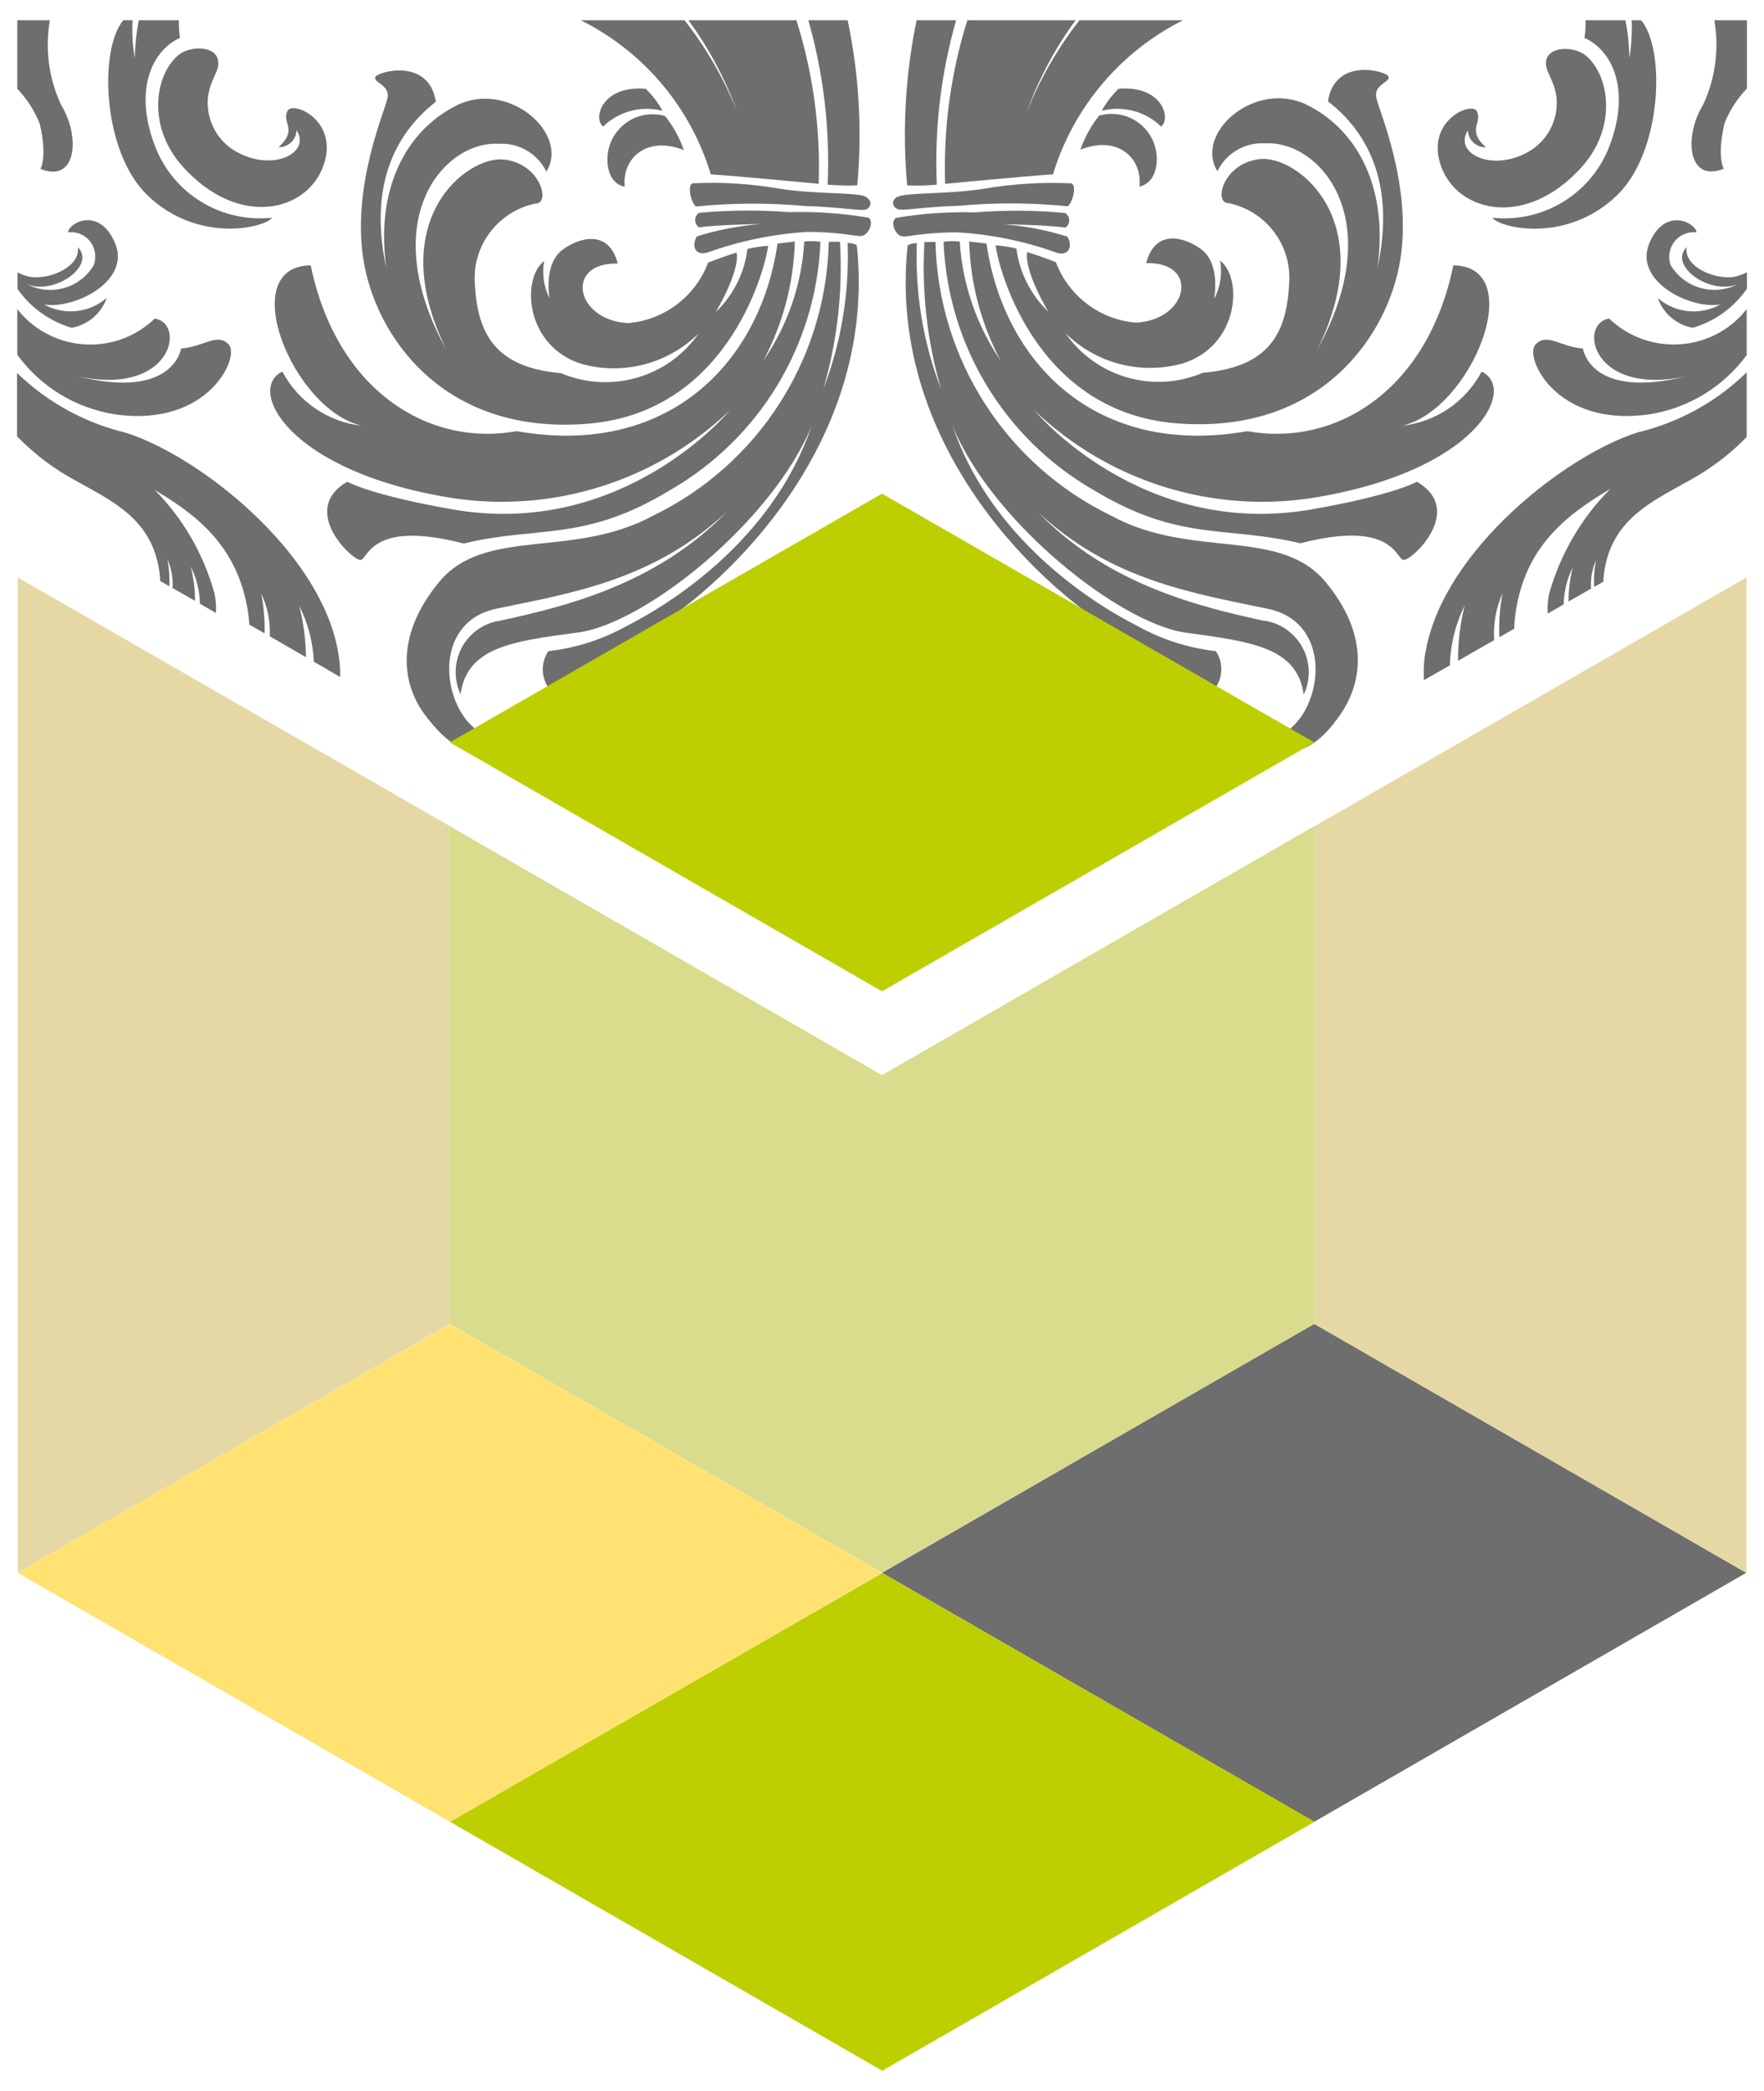 <?xml version="1.0" encoding="UTF-8"?>
<svg xmlns="http://www.w3.org/2000/svg" xmlns:xlink="http://www.w3.org/1999/xlink" id="uuid-cfaa13bd-383a-4342-87d6-471bb624cfa7" viewBox="0 0 78.52 93.05">
  <defs>
    <clipPath id="uuid-83ca208c-82f0-443e-b1ed-7bd5743ac68d">
      <rect x=".76" y=".9" width="77" height="91.25" fill="none"></rect>
    </clipPath>
  </defs>
  <g id="uuid-1e16d9c9-c1ce-4166-b7bd-3cc2b2cc0b30">
    <g clip-path="url(#uuid-83ca208c-82f0-443e-b1ed-7bd5743ac68d)">
      <g id="uuid-35ac6742-f814-454f-b3cf-923fec792021">
        <path id="uuid-2702f933-f8ab-44c7-8922-c91b6412fb29" d="m70.57.9h1.78c.11.55.17,1.12.18,1.68.09-.56.12-1.12.1-1.68h.42c1.09,1.28.94,5.83-1.06,7.78-2.24,2.18-5.24,1.47-5.56,1.01,2.25.24,4.38-1.05,5.2-3.16,1.01-2.62.07-4.33-1.1-4.84.04-.26.05-.53.05-.79" fill="#6e6e6e"></path>
        <path id="uuid-3acd4d5c-bd73-4047-9c12-63ca8a52d57b" d="m58.39,22.67c3.7-.65,4.68-1.23,4.68-1.23,2.18,1.27-.25,3.54-.6,3.48s-.46-1.8-4.59-.74c-3.36-.8-5.37-.05-9.22-2.38-3.97-2.29-6.48-6.46-6.66-11.04.24-.03.48-.04.72-.01.12,1.9.75,3.73,1.82,5.3-.87-1.63-1.35-3.45-1.4-5.3l.77.09c.78,5.34,4.9,9.53,11.61,8.35,3.95.71,8.03-1.82,9.17-7.38,3.38.03.82,6.43-2.28,7.14,1.51-.17,2.83-1.07,3.54-2.41,1.61.74-.2,4.48-7.65,5.64-4.46.65-8.98-.79-12.24-3.9,0,0,4.74,5.72,12.33,4.39" fill="#6e6e6e"></path>
        <path id="uuid-7127115a-aac8-4a71-a0e1-e824b441d081" d="m56.26,27.62c1.27.18,2.16,1.37,1.97,2.64-.03.23-.1.45-.2.65-.29-2.08-2.27-2.35-5.23-2.75s-8.66-4.94-10.4-9.21c1.55,4.57,5.49,7.51,8.23,8.91,1.08.6,2.26.98,3.49,1.12.44.65.27,1.54-.38,1.99-.05.04-.11.07-.16.1-.27-1.38-1.01-1.33-3.85-2.92s-10.3-7.99-9.33-17.22c.1-.1.41-.11.41-.11-.08,2.22.28,4.43,1.08,6.5-.62-2.13-.87-4.34-.74-6.55h.49c.12,5.2,3.13,9.91,7.82,12.18,3.59,1.96,7.51.48,9.56,2.97s1.52,4.61.65,5.87c-1.97,2.88-3.4,1.08-3.4,1.08,2.41-.01,3.56-5.06.18-5.77s-6.99-1.27-10.25-4.31c3.14,3.25,7.22,4.22,10.07,4.84" fill="#6e6e6e"></path>
        <path id="uuid-c3a4876a-cf83-482e-876b-38838ebead39" d="m65.73,4.94c.28.53-.47.82.41,1.62-.43,0-.79-.33-.8-.76-.64,1,.98,1.82,2.53,1.04.97-.46,1.53-1.48,1.41-2.54-.13-.84-.52-1.11-.46-1.58.1-.66,1.19-.67,1.71-.29,1.05.77,1.54,3.15-.12,5-2.49,2.77-5.53,2.01-6.26-.02s1.35-2.91,1.59-2.46" fill="#6e6e6e"></path>
        <path id="uuid-efcf26d5-68ce-468e-9e6c-c5d5094aa06a" d="m54.07,13.25c.26-.51.34-1.09.24-1.65,1.02.78.85,3.8-1.68,4.58-1.85.51-3.84,0-5.21-1.36,1.36,1.97,3.92,2.71,6.12,1.77,2.99-.25,3.76-1.8,3.85-4.09.07-1.66-1.08-3.12-2.7-3.46-.69.02-.26-1.78,1.39-1.96s5.41,2.72,2.55,8.49c3.22-5.83.1-9.34-2.33-9.19-.89-.05-1.72.44-2.11,1.24-1.05-1.7,1.69-4.09,3.99-2.95s3.63,3.78,3.13,7.27c.79-3.63-.33-5.98-2.2-7.43.3-1.97,2.56-1.36,2.69-1.11s-.66.35-.54.94,1.6,3.9,1.07,7.22-3.5,7.8-9.97,7.28-8-7.3-8.04-7.92c.31.02.62.07.92.14.14,1.07.64,2.06,1.42,2.81,0,0-1.08-1.8-.94-2.65.66.2,1.28.45,1.28.45.57,1.51,1.96,2.56,3.57,2.69,2.35-.13,2.83-2.71.45-2.65.39-1.53,1.69-1.17,2.43-.63.89.64.6,2.17.6,2.17" fill="#6e6e6e"></path>
        <path id="uuid-0628f29a-fd76-4096-b77f-ad9dad22225c" d="m51.49,6.98c.04,1.22-.77,1.32-.77,1.32.14-1.23-.94-2.31-2.63-1.64.19-.54.47-1.05.83-1.51,1.07-.31,2.18.3,2.49,1.36.04.15.07.3.08.46" fill="#6e6e6e"></path>
        <path id="uuid-f91cc175-1a0b-4eb5-ae00-e68ab55613e9" d="m49.04,4.93c.2-.36.45-.69.75-.98,1.99-.16,2.34,1.37,1.89,1.68-.7-.68-1.7-.94-2.64-.7" fill="#6e6e6e"></path>
        <path id="uuid-90bc3544-2618-4638-82ff-d43bbffcd648" d="m47.88.9c-.93,1.26-1.66,2.65-2.19,4.12.59-1.48,1.38-2.87,2.36-4.12h4.61c-2.79,1.4-4.88,3.88-5.79,6.86-1.12.07-4.8.42-4.8.42-.08-2.47.25-4.93.99-7.28h4.81Z" fill="#6e6e6e"></path>
        <path id="uuid-6707d8af-77a6-495f-9412-938362ee23f1" d="m40.8.9h1.76c-.68,2.38-.97,4.85-.86,7.32-.44.04-.88.05-1.32.03-.22-2.46-.08-4.93.42-7.35" fill="#6e6e6e"></path>
        <path id="uuid-61aaf2fa-42b5-439b-9484-ebcabb5a2c90" d="m39.95,8.77c.31-.21,2.08-.11,3.79-.36,1.31-.23,2.64-.31,3.96-.25.23.12.05.85-.17,1.02-1.62-.16-3.24-.17-4.86-.02-1.55.04-2.5.24-2.71.15s-.33-.34-.02-.56" fill="#6e6e6e"></path>
        <path id="uuid-4f6e5941-8624-45c7-87d8-1160add6e448" d="m39.86,9.7c1.17-.2,2.35-.28,3.54-.25,1.33-.1,2.67-.1,4.01.03.18.11.24.35.13.53-.03.05-.07.09-.12.12-.8-.12-2.75-.15-2.75-.15.97.08,1.92.26,2.84.55.24.4.1.88-.47.72-1.44-.52-2.95-.83-4.48-.91-1.77.02-2.22.26-2.47.16s-.46-.59-.23-.78" fill="#6e6e6e"></path>
        <path id="uuid-84645038-c3d3-4593-ae67-594103fdb357" d="m38.55,9.32c-.21.09-1.16-.11-2.71-.15-1.62-.15-3.24-.14-4.86.02-.22-.17-.39-.9-.17-1.03,1.33-.07,2.65.02,3.96.25,1.71.25,3.48.14,3.79.36s.19.47-.02.56" fill="#6e6e6e"></path>
        <path id="uuid-1d2822ed-bda4-4fbb-969f-32ae17857e1a" d="m37.73.9c.51,2.41.65,4.89.43,7.35-.44.02-.88,0-1.32-.03.11-2.47-.18-4.94-.86-7.32h1.76Z" fill="#6e6e6e"></path>
        <path id="uuid-1e60777c-6747-44b3-915b-be61508f5481" d="m30.47.9c.98,1.25,1.78,2.64,2.36,4.12-.53-1.47-1.26-2.86-2.19-4.12h4.81c.74,2.35,1.08,4.82.99,7.28,0,0-3.69-.35-4.8-.42-.9-2.99-3-5.47-5.79-6.86h4.61Z" fill="#6e6e6e"></path>
        <path id="uuid-aff582ab-2d60-4de8-ad2a-bbbfc741e17c" d="m27.8,8.31s-.81-.1-.76-1.32c.06-1.11,1-1.96,2.11-1.9.16,0,.31.03.46.08.36.45.64.96.83,1.51-1.69-.67-2.77.41-2.63,1.64" fill="#6e6e6e"></path>
        <path id="uuid-f49a8a78-ee04-40e6-a428-6d21b051e83d" d="m26.85,5.63c-.46-.31-.1-1.84,1.89-1.68.3.29.55.62.75.98-.94-.24-1.94.02-2.64.7" fill="#6e6e6e"></path>
        <path id="uuid-5fb63ab6-738a-43d6-ac33-e196432f36eb" d="m16.71,3.42c.13-.24,2.39-.86,2.69,1.11-1.86,1.45-2.99,3.8-2.2,7.43-.5-3.5.84-6.13,3.13-7.27s5.04,1.25,3.99,2.95c-.39-.8-1.22-1.29-2.11-1.24-2.43-.15-5.55,3.36-2.33,9.19-2.85-5.77.9-8.67,2.55-8.49,1.65.18,2.09,1.99,1.4,1.96-1.62.34-2.77,1.8-2.7,3.46.1,2.29.86,3.83,3.85,4.09,2.2.93,4.76.19,6.12-1.77-1.37,1.35-3.35,1.87-5.2,1.36-2.53-.78-2.7-3.8-1.68-4.58-.1.56-.02,1.14.24,1.65,0,0-.29-1.53.6-2.17.74-.54,2.04-.9,2.44.63-2.38-.06-1.9,2.52.45,2.65,1.61-.13,3-1.18,3.57-2.69,0,0,.61-.25,1.27-.45.15.85-.93,2.65-.93,2.65.78-.75,1.28-1.74,1.41-2.81.3-.07.61-.12.92-.14-.05.62-1.57,7.4-8.04,7.92s-9.44-3.96-9.97-7.28.95-6.63,1.07-7.22-.67-.69-.54-.94" fill="#6e6e6e"></path>
        <path id="uuid-6a336e5b-4e60-43c0-9b3f-869c69314b9a" d="m9.71,2.71c.07.47-.32.73-.45,1.58-.12,1.06.45,2.09,1.41,2.54,1.55.78,3.17-.04,2.53-1.04-.01.43-.37.77-.8.76.88-.8.12-1.09.4-1.62.24-.45,2.32.43,1.59,2.46s-3.77,2.79-6.26.02c-1.67-1.86-1.18-4.23-.13-5,.52-.38,1.61-.37,1.71.29" fill="#6e6e6e"></path>
        <path id="uuid-8ed07dc6-f17d-404a-be3d-750c940b0389" d="m5.48.9h.42c-.03.56,0,1.12.1,1.68.01-.56.07-1.13.18-1.68h1.78c0,.26.01.53.05.79-1.17.51-2.11,2.23-1.1,4.84.82,2.11,2.95,3.4,5.2,3.16-.32.45-3.31,1.17-5.56-1.01-2-1.95-2.15-6.49-1.06-7.78" fill="#6e6e6e"></path>
        <path id="uuid-c930cfd7-0939-4519-9464-8c708ae40631" d="m.77.9h1.45c-.22,1.28-.05,2.59.5,3.77.85,1.37.72,3.5-.92,2.85,0,0,.32-.51-.03-2.01-.23-.58-.57-1.11-1-1.56V.9Z" fill="#6e6e6e"></path>
        <path id="uuid-1ca5f0c1-72b4-4b9f-b1b4-86257b7d0154" d="m.77,12.12c.14.07.29.13.44.17.84.24,2.4-.38,2.25-1.29.84.82-1.06,2.17-2.28,1.64,1.06.56,2.37.2,2.99-.83.21-.57-.07-1.2-.63-1.41-.16-.06-.34-.08-.51-.06.03-.43,1.41-1.17,2.1.5.69,1.67-1.82,2.94-3.17,2.71.9.5,2.01.38,2.79-.29-.24.69-.84,1.2-1.56,1.33-.98-.29-1.83-.9-2.41-1.73v-.74Z" fill="#6e6e6e"></path>
        <path id="uuid-8ac903fd-8a16-4453-8f65-33015b85374d" d="m.77,13.76c1.42,1.8,4.03,2.1,5.82.68.1-.08.2-.17.3-.26,1.39.2.78,3.47-3.42,2.57,4.27,1.06,4.59-1.24,4.59-1.24,1.01-.07,1.6-.72,2.12-.18s-.9,3.71-5.06,3.11c-1.74-.27-3.31-1.22-4.35-2.65v-2.03Z" fill="#6e6e6e"></path>
        <path id="uuid-c5d54b97-8fbe-46ef-b238-72c9ada03553" d="m13.97,29.45c-.04-.87-.26-1.72-.65-2.49.19.75.29,1.52.3,2.29l-1.61-.93c.03-.65-.1-1.3-.38-1.9.11.58.16,1.17.15,1.77l-.68-.39c-.02-.3-.06-.6-.12-.9-.52-2.63-2.21-3.98-4.09-5.09,1.27,1.28,2.18,2.87,2.66,4.61.06.28.08.57.06.86l-.71-.41c-.01-.57-.15-1.14-.41-1.65.13.5.19,1.01.19,1.52l-1-.57c.03-.44-.05-.88-.23-1.28.08.4.1.8.09,1.2l-.41-.23c0-.23-.04-.45-.08-.68-.42-2.13-2.08-2.89-3.61-3.75-1-.53-1.91-1.21-2.69-2.02v-2.82c1.35,1.31,3.02,2.23,4.85,2.67,3.2,1.01,8.57,5.18,9.43,9.64.08.41.12.82.11,1.23l-1.17-.68Z" fill="#6e6e6e"></path>
        <path id="uuid-bf81475d-f7c0-4b0c-8783-caf0cab7d9cb" d="m16.06,24.92c-.35.06-2.78-2.22-.6-3.48,0,0,.98.58,4.68,1.23,7.59,1.33,12.33-4.39,12.33-4.39-3.27,3.11-7.78,4.55-12.25,3.9-7.45-1.16-9.26-4.9-7.65-5.64.71,1.34,2.03,2.24,3.54,2.41-3.1-.71-5.66-7.11-2.28-7.14,1.15,5.56,5.23,8.09,9.17,7.38,6.71,1.18,10.83-3.01,11.61-8.35l.77-.09c-.05,1.85-.53,3.66-1.4,5.3,1.08-1.57,1.71-3.4,1.82-5.3.24-.03.48-.02.72.01-.18,4.58-2.7,8.75-6.67,11.04-3.84,2.34-5.85,1.58-9.21,2.39-4.13-1.07-4.24.67-4.59.74" fill="#6e6e6e"></path>
        <path id="uuid-c0365e07-d676-4646-ae7e-b265ed0b3c34" d="m28.8,28.15c-2.84,1.59-3.58,1.54-3.85,2.92-.71-.35-.99-1.21-.64-1.92.03-.06.06-.11.1-.17,1.23-.14,2.41-.52,3.49-1.12,2.74-1.4,6.68-4.34,8.23-8.91-1.74,4.26-7.43,8.81-10.4,9.2s-4.94.67-5.23,2.75c-.54-1.17-.04-2.55,1.13-3.09.21-.1.43-.16.65-.19,2.85-.62,6.93-1.6,10.07-4.84-3.26,3.04-6.88,3.61-10.25,4.31-3.38.7-2.22,5.76.19,5.77,0,0-1.23,1.87-3.4-1.08-.91-1.23-1.4-3.38.65-5.87s5.96-1.01,9.55-2.97c4.68-2.27,7.69-6.98,7.8-12.18h.5c.13,2.21-.12,4.42-.74,6.55.8-2.07,1.16-4.28,1.08-6.5,0,0,.31.01.41.11.97,9.23-6.5,15.63-9.33,17.22" fill="#6e6e6e"></path>
        <path id="uuid-64ca79e2-b92f-4428-a6d3-83974972e104" d="m38.44,10.48c-.25.1-.7-.14-2.47-.16-1.53.09-3.04.4-4.48.92-.57.16-.71-.32-.47-.72.92-.29,1.88-.47,2.84-.55,0,0-1.95.03-2.74.15-.18-.11-.23-.35-.12-.53.03-.05.07-.09.12-.12,1.33-.12,2.67-.13,4.01-.03,1.18-.03,2.37.05,3.54.25.23.2.01.69-.23.78" fill="#6e6e6e"></path>
        <path id="uuid-2877ae1f-0ec3-42a6-9d9c-9bfe34d1ce04" d="m58.5,81.08l-19.24-11.08,19.24-11.08,19.23,11.08-19.23,11.08Z" fill="#6e6e6e"></path>
        <path id="uuid-8b2f6c29-3708-4ca2-8519-415119ce516d" d="m77.76,19.44c-.79.81-1.7,1.49-2.7,2.02-1.53.86-3.19,1.63-3.61,3.75-.05.22-.07.45-.08.68l-.41.23c-.02-.4,0-.81.09-1.2-.18.4-.26.84-.23,1.28l-1,.57c0-.51.06-1.03.19-1.52-.26.51-.39,1.08-.41,1.65l-.71.41c-.01-.29,0-.58.06-.86.49-1.77,1.43-3.39,2.73-4.69-1.9,1.12-3.63,2.46-4.15,5.12-.07.36-.12.73-.13,1.1l-.66.38c-.03-.65.02-1.31.14-1.95-.29.65-.42,1.37-.37,2.08l-1.61.92c0-.83.09-1.66.3-2.47-.41.83-.64,1.74-.66,2.67l-1.16.66c-.02-.47,0-.94.1-1.39.86-4.46,6.23-8.63,9.43-9.64,1.83-.44,3.5-1.36,4.84-2.67v2.86Z" fill="#6e6e6e"></path>
        <path id="uuid-1058b501-390f-4915-8e48-ba824113dffe" d="m77.76,15.79c-1.04,1.42-2.6,2.38-4.35,2.65-4.17.6-5.58-2.57-5.06-3.11s1.1.11,2.11.18c0,0,.31,2.3,4.59,1.24-4.21.9-4.81-2.37-3.42-2.57,1.65,1.58,4.28,1.53,5.86-.12.09-.1.18-.2.26-.3v2.03Z" fill="#6e6e6e"></path>
        <path id="uuid-ba8981b4-ba5b-4a6f-98fe-21a5c297c771" d="m77.76,12.85c-.58.84-1.43,1.45-2.41,1.74-.72-.13-1.32-.64-1.56-1.33.77.68,1.89.79,2.79.29-1.36.23-3.86-1.04-3.17-2.71s2.07-.92,2.11-.5c-.6-.07-1.14.36-1.21.96-.02.17,0,.35.06.51.62,1.02,1.93,1.39,2.99.83-1.22.53-3.12-.82-2.28-1.64-.16.91,1.41,1.53,2.25,1.29.15-.05.3-.1.44-.18v.73Z" fill="#6e6e6e"></path>
        <path id="uuid-d07c7a70-ba71-426a-a6d5-7a9ba602d9c4" d="m77.76,3.94c-.43.45-.78.98-1,1.56-.35,1.5-.03,2.01-.03,2.01-1.64.65-1.77-1.48-.92-2.85.55-1.17.72-2.49.5-3.76h1.45v3.04Z" fill="#6e6e6e"></path>
      </g>
    </g>
  </g>
  <path id="uuid-bb81a8a5-e538-4f18-9a39-4f17932ac9e5" d="m58.5,36.77v22.15h0l19.24,11.08V25.7l-19.24,11.08Z" fill="#e5d8a4"></path>
  <path id="uuid-ed03d083-039d-43a5-b8a6-4de15e6573eb" d="m.79,70l19.24-11.08v-22.15h0L.79,25.7v44.3Z" fill="#e5d8a4"></path>
  <path id="uuid-85822e27-41e4-43d2-8677-f78d97ec4018" d="m20.03,81.08l19.24,11.08,19.24-11.08-19.24-11.07-19.24,11.07Z" fill="#bdcf00"></path>
  <path id="uuid-f4fe07e5-6fb7-40b2-b11a-9b1240cea179" d="m58.5,36.77l-19.24,11.08h0l-19.24-11.08v22.15h0l19.24,11.07,19.24-11.07v-22.15Z" fill="#d8dc8c"></path>
  <path id="uuid-fe3695d5-40cc-4cbb-8742-c9e718acacb0" d="m.79,70l19.24,11.08,19.24-11.08-19.24-11.07L.79,70Z" fill="#ffe272"></path>
  <path id="uuid-813e0ce6-1f69-4e6a-b96c-87c6ca147cfe" d="m39.26,21.97l-19.24,11.07,19.24,11.08,19.24-11.08-19.24-11.07Z" fill="#bdcf00"></path>
</svg>
